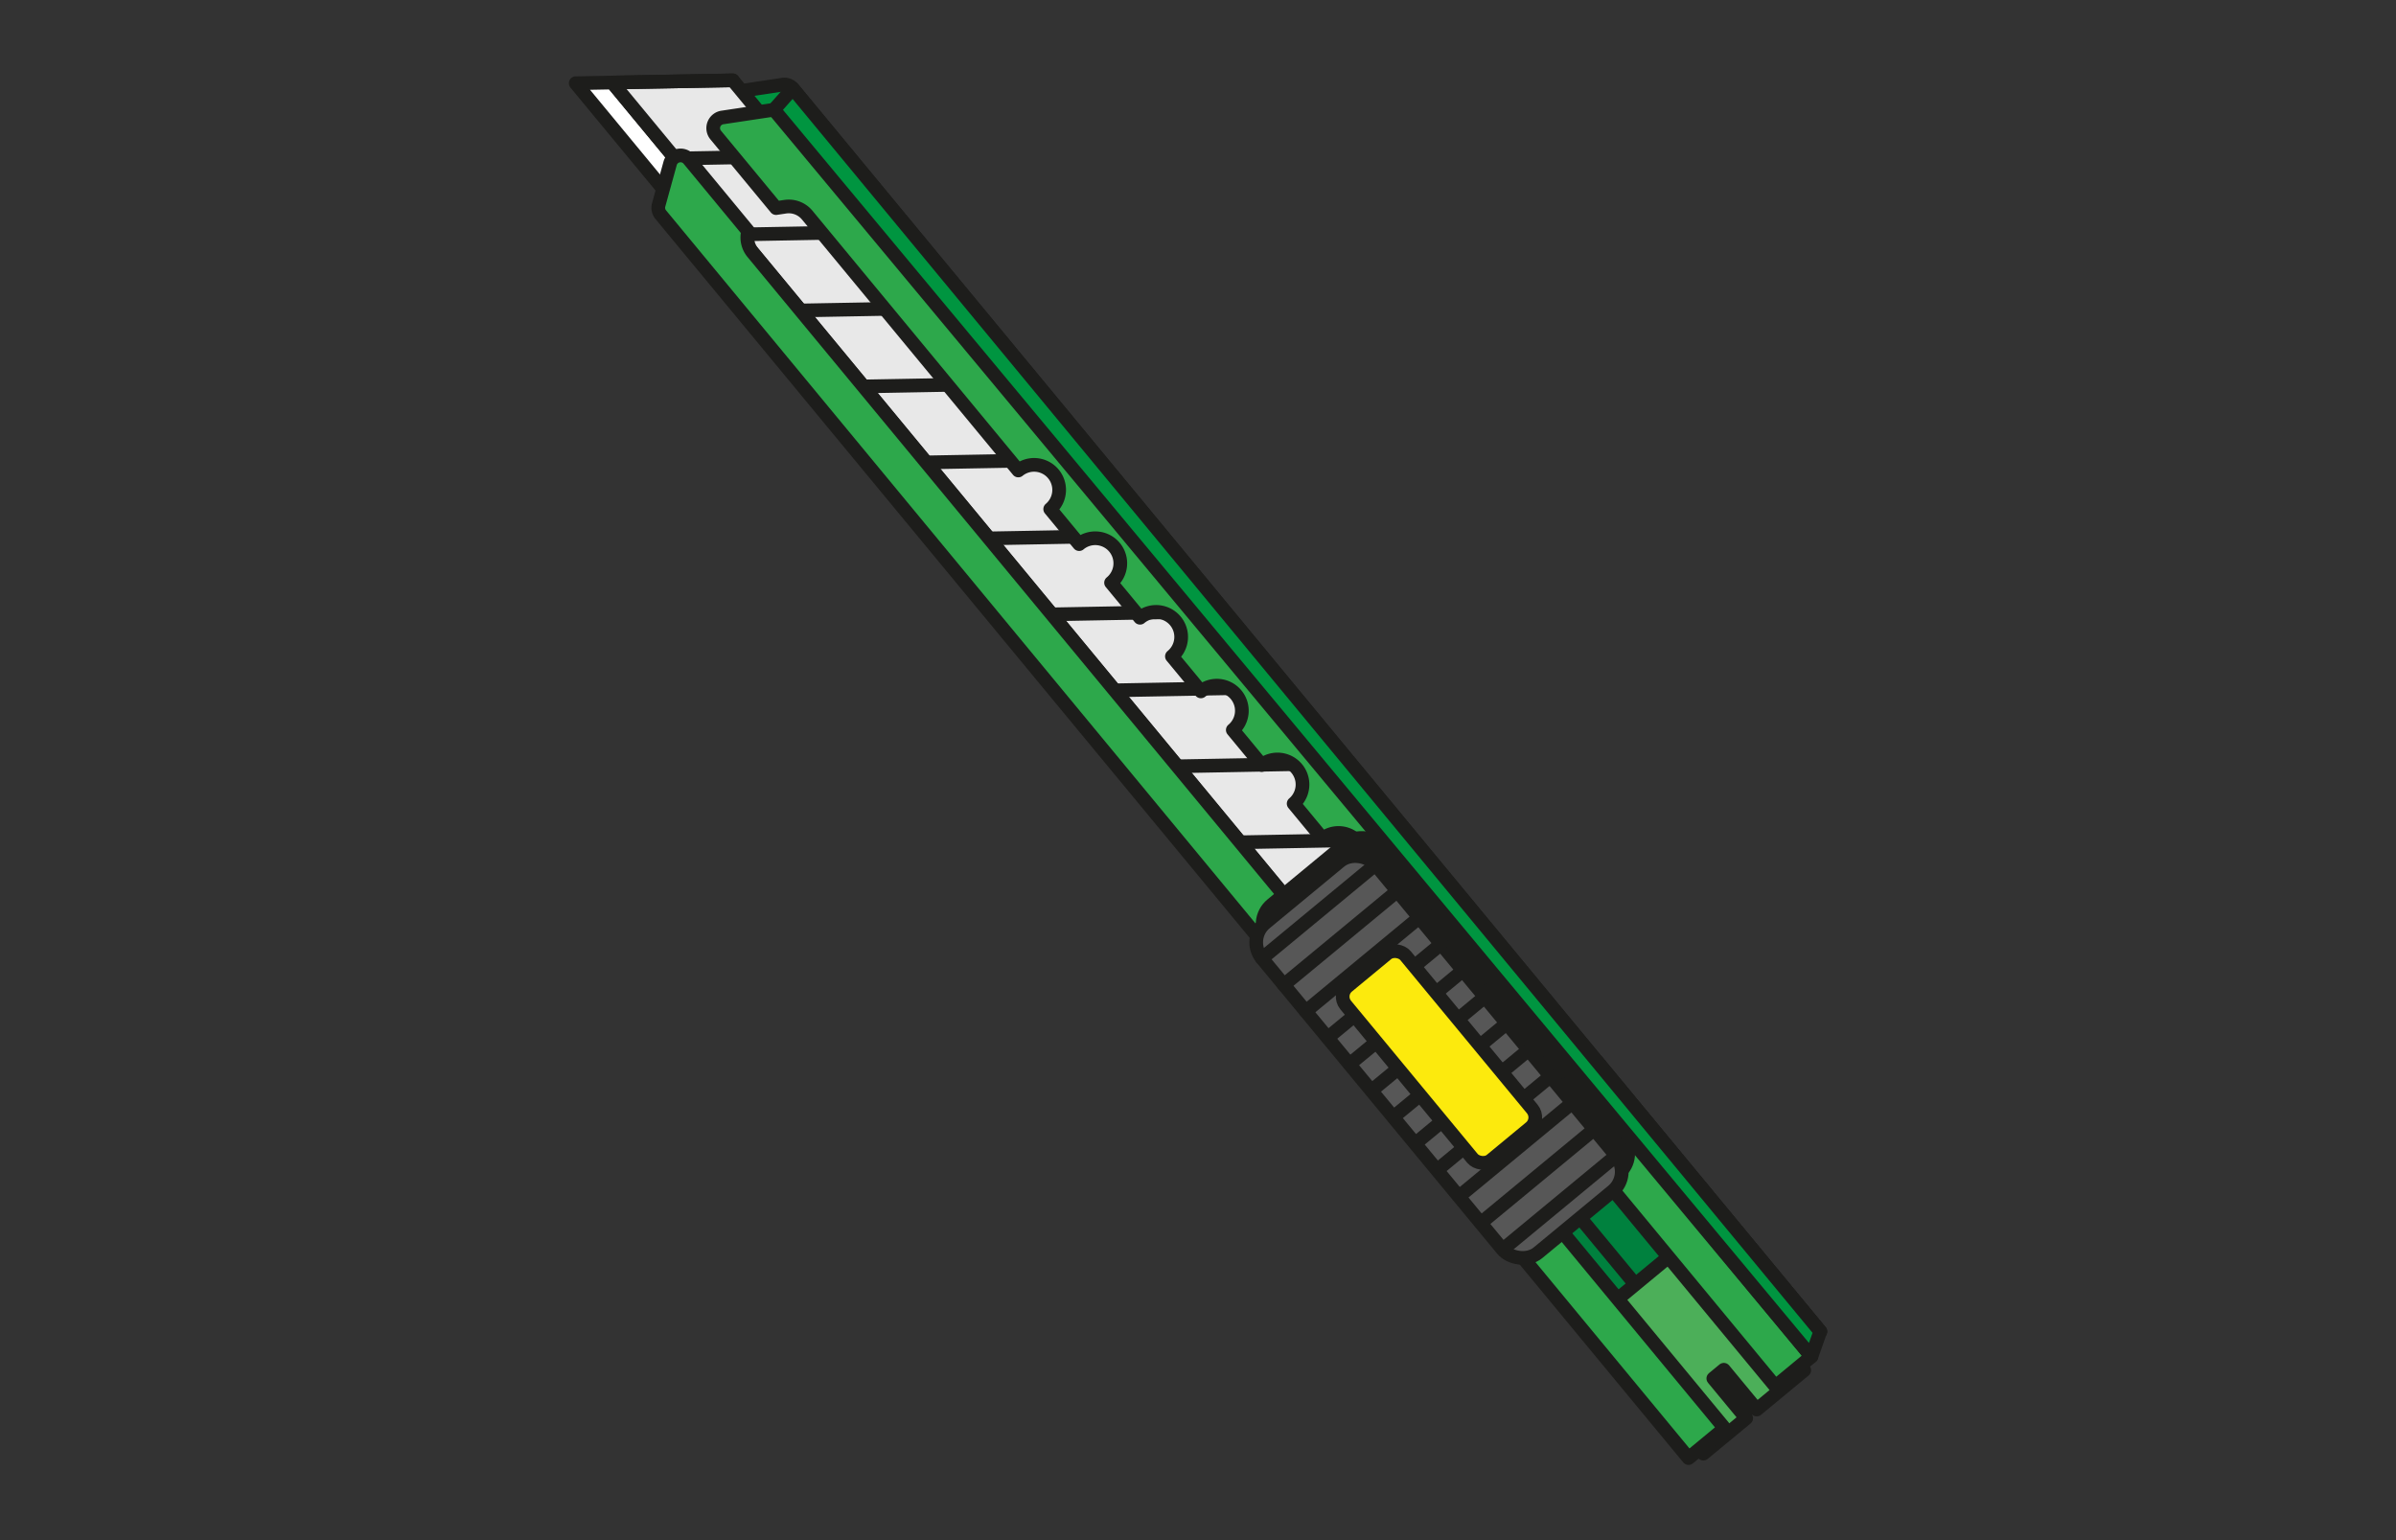 <svg xmlns="http://www.w3.org/2000/svg" width="1400" height="900" viewBox="0 0 1400 900">
  <rect x="0" y="0" width="1400" height="900" fill="#333333" stroke="none"/>
  <title>MDAM-B-13</title>
  <g>
    <polygon points="1063.609 778.068 933.24 620.337 865.286 684.273 991.84 837.388 1063.609 778.068" fill="#00813e" stroke="#1d1d1b" stroke-linecap="round" stroke-linejoin="round" stroke-width="8"/>
    <g>
      <path d="M431.6,159.561h0L991.84,837.388l21.054-17.4-567.828-687a13.949,13.949,0,0,1-2.7-12.586h0L407.7,78.451a6.306,6.306,0,0,0-10.94,2.34l-6.7,24.292a6.3,6.3,0,0,0,1.218,5.694Z" fill="#00813e" stroke="#1d1d1b" stroke-linecap="round" stroke-linejoin="round" stroke-width="8"/>
      <path d="M457.426,49.457,427.3,53.986A6.307,6.307,0,0,0,423.38,64.24l35.284,42.689,5.369-.8a13.948,13.948,0,0,1,12.815,4.908L600.2,260.272a14.632,14.632,0,0,1,18.644,22.557l16.92,20.472a14.632,14.632,0,1,1,18.644,22.556l16.92,20.472a14.632,14.632,0,1,1,18.644,22.556l16.921,20.472a14.632,14.632,0,0,1,18.643,22.556l16.921,20.472A14.632,14.632,0,1,1,761.1,454.942l16.921,20.472a14.632,14.632,0,1,1,18.643,22.556l245.893,297.5,21.054-17.4L503.365,100.241,469.343,59.079l-6.119-7.4A6.307,6.307,0,0,0,457.426,49.457Z" fill="#009540" stroke="#1d1d1b" stroke-linecap="round" stroke-linejoin="round" stroke-width="8"/>
    </g>
    <polygon points="930.575 771.175 995.274 849.452 1020.311 828.759 1001.103 805.519 1007.254 800.435 1026.463 823.674 1054.233 800.721 989.534 722.443 930.575 771.175" fill="#4caf59" stroke="#1d1d1b" stroke-linecap="round" stroke-linejoin="round" stroke-width="8"/>
    <g>
      <polygon points="336.391 48.625 790.178 597.653 803.076 586.993 357.776 48.235 336.391 48.625" fill="#fff" stroke="#1d1d1b" stroke-linecap="round" stroke-linejoin="round" stroke-width="8"/>
      <polygon points="428.195 46.951 357.776 48.235 803.076 586.993 845.544 551.892 428.195 46.951" fill="#e8e8e8" stroke="#1d1d1b" stroke-linecap="round" stroke-linejoin="round" stroke-width="8"/>
    </g>
    <g>
      <line x1="357.776" y1="48.235" x2="428.195" y2="46.951" fill="none" stroke="#1d1d1b" stroke-linecap="round" stroke-linejoin="round" stroke-width="8"/>
      <line x1="394.47" y1="92.631" x2="464.889" y2="91.347" fill="none" stroke="#1d1d1b" stroke-linecap="round" stroke-linejoin="round" stroke-width="8"/>
      <line x1="431.164" y1="137.026" x2="501.583" y2="135.742" fill="none" stroke="#1d1d1b" stroke-linecap="round" stroke-linejoin="round" stroke-width="8"/>
      <line x1="467.859" y1="181.422" x2="538.278" y2="180.138" fill="none" stroke="#1d1d1b" stroke-linecap="round" stroke-linejoin="round" stroke-width="8"/>
      <line x1="504.553" y1="225.817" x2="574.972" y2="224.533" fill="none" stroke="#1d1d1b" stroke-linecap="round" stroke-linejoin="round" stroke-width="8"/>
      <line x1="541.247" y1="270.212" x2="611.666" y2="268.928" fill="none" stroke="#1d1d1b" stroke-linecap="round" stroke-linejoin="round" stroke-width="8"/>
      <line x1="577.941" y1="314.608" x2="648.36" y2="313.324" fill="none" stroke="#1d1d1b" stroke-linecap="round" stroke-linejoin="round" stroke-width="8"/>
      <line x1="614.635" y1="359.003" x2="685.054" y2="357.719" fill="none" stroke="#1d1d1b" stroke-linecap="round" stroke-linejoin="round" stroke-width="8"/>
      <line x1="651.33" y1="403.399" x2="721.748" y2="402.115" fill="none" stroke="#1d1d1b" stroke-linecap="round" stroke-linejoin="round" stroke-width="8"/>
      <line x1="688.024" y1="447.794" x2="758.443" y2="446.51" fill="none" stroke="#1d1d1b" stroke-linecap="round" stroke-linejoin="round" stroke-width="8"/>
      <line x1="724.718" y1="492.19" x2="795.137" y2="490.906" fill="none" stroke="#1d1d1b" stroke-linecap="round" stroke-linejoin="round" stroke-width="8"/>
      <line x1="761.412" y1="536.585" x2="831.831" y2="535.301" fill="none" stroke="#1d1d1b" stroke-linecap="round" stroke-linejoin="round" stroke-width="8"/>
    </g>
    <g>
      <path d="M426.4,174.223h0L986.639,852.049l21.054-17.4-567.828-687a13.948,13.948,0,0,1-2.7-12.586h0L402.5,93.112a6.306,6.306,0,0,0-10.94,2.341l-6.7,24.291a6.31,6.31,0,0,0,1.218,5.695Z" fill="#2da84b" stroke="#1d1d1b" stroke-linecap="round" stroke-linejoin="round" stroke-width="8"/>
      <path d="M452.225,64.118,422.1,68.648A6.306,6.306,0,0,0,418.179,78.9l35.284,42.689,5.369-.8a13.951,13.951,0,0,1,12.816,4.909L595,274.934a14.632,14.632,0,0,1,18.643,22.556l16.921,20.472a14.632,14.632,0,1,1,18.643,22.556l16.921,20.472a14.632,14.632,0,1,1,18.643,22.556l16.921,20.472a14.632,14.632,0,0,1,18.643,22.557l16.921,20.472A14.632,14.632,0,0,1,755.9,469.6l16.92,20.472a14.632,14.632,0,0,1,18.644,22.556l245.892,297.5,21.055-17.4L498.165,114.9,464.143,73.74l-6.119-7.4A6.307,6.307,0,0,0,452.225,64.118Z" fill="#2da84b" stroke="#1d1d1b" stroke-linecap="round" stroke-linejoin="round" stroke-width="8"/>
    </g>
    <rect x="801.55" y="482.044" width="86.029" height="250.071" rx="14.741" transform="translate(-193.182 677.205) rotate(-39.575)" stroke-width="8" stroke="#1d1d1b" stroke-linecap="round" stroke-linejoin="round" fill="#1d1d1b"/>
    <rect x="797.791" y="492.64" width="86.029" height="250.071" rx="14.741" transform="translate(-200.794 677.239) rotate(-39.575)" stroke-width="8" stroke="#1d1d1b" stroke-linecap="round" stroke-linejoin="round" fill="#575757"/>
    <polygon points="452.225 64.118 463.224 51.675 1063.609 778.068 1058.409 792.729 452.225 64.118" fill="#009540" stroke="#1d1d1b" stroke-linecap="round" stroke-linejoin="round" stroke-width="8"/>
    <g>
      <line x1="737.384" y1="560.065" x2="803.694" y2="505.257" fill="none" stroke="#1d1d1b" stroke-linecap="round" stroke-linejoin="round" stroke-width="8"/>
      <line x1="750.196" y1="575.505" x2="816.506" y2="520.697" fill="none" stroke="#1d1d1b" stroke-linecap="round" stroke-linejoin="round" stroke-width="8"/>
      <line x1="763.008" y1="590.945" x2="829.318" y2="536.137" fill="none" stroke="#1d1d1b" stroke-linecap="round" stroke-linejoin="round" stroke-width="8"/>
      <line x1="775.82" y1="606.385" x2="842.131" y2="551.577" fill="none" stroke="#1d1d1b" stroke-linecap="round" stroke-linejoin="round" stroke-width="8"/>
      <line x1="788.632" y1="621.825" x2="854.943" y2="567.017" fill="none" stroke="#1d1d1b" stroke-linecap="round" stroke-linejoin="round" stroke-width="8"/>
      <line x1="801.444" y1="637.264" x2="867.755" y2="582.456" fill="none" stroke="#1d1d1b" stroke-linecap="round" stroke-linejoin="round" stroke-width="8"/>
      <line x1="814.256" y1="652.704" x2="880.567" y2="597.896" fill="none" stroke="#1d1d1b" stroke-linecap="round" stroke-linejoin="round" stroke-width="8"/>
      <line x1="827.068" y1="668.144" x2="893.379" y2="613.336" fill="none" stroke="#1d1d1b" stroke-linecap="round" stroke-linejoin="round" stroke-width="8"/>
      <line x1="839.88" y1="683.584" x2="906.191" y2="628.776" fill="none" stroke="#1d1d1b" stroke-linecap="round" stroke-linejoin="round" stroke-width="8"/>
      <line x1="852.692" y1="699.024" x2="919.003" y2="644.216" fill="none" stroke="#1d1d1b" stroke-linecap="round" stroke-linejoin="round" stroke-width="8"/>
      <line x1="865.504" y1="714.464" x2="931.815" y2="659.656" fill="none" stroke="#1d1d1b" stroke-linecap="round" stroke-linejoin="round" stroke-width="8"/>
      <line x1="878.316" y1="729.903" x2="944.627" y2="675.095" fill="none" stroke="#1d1d1b" stroke-linecap="round" stroke-linejoin="round" stroke-width="8"/>
    </g>
    <rect x="818.141" y="551.794" width="45.329" height="131.763" rx="7.767" transform="translate(-200.794 677.239) rotate(-39.575)" stroke-width="8" stroke="#1d1d1b" stroke-linecap="round" stroke-linejoin="round" fill="#fcea0d"/>
  </g>
</svg>
